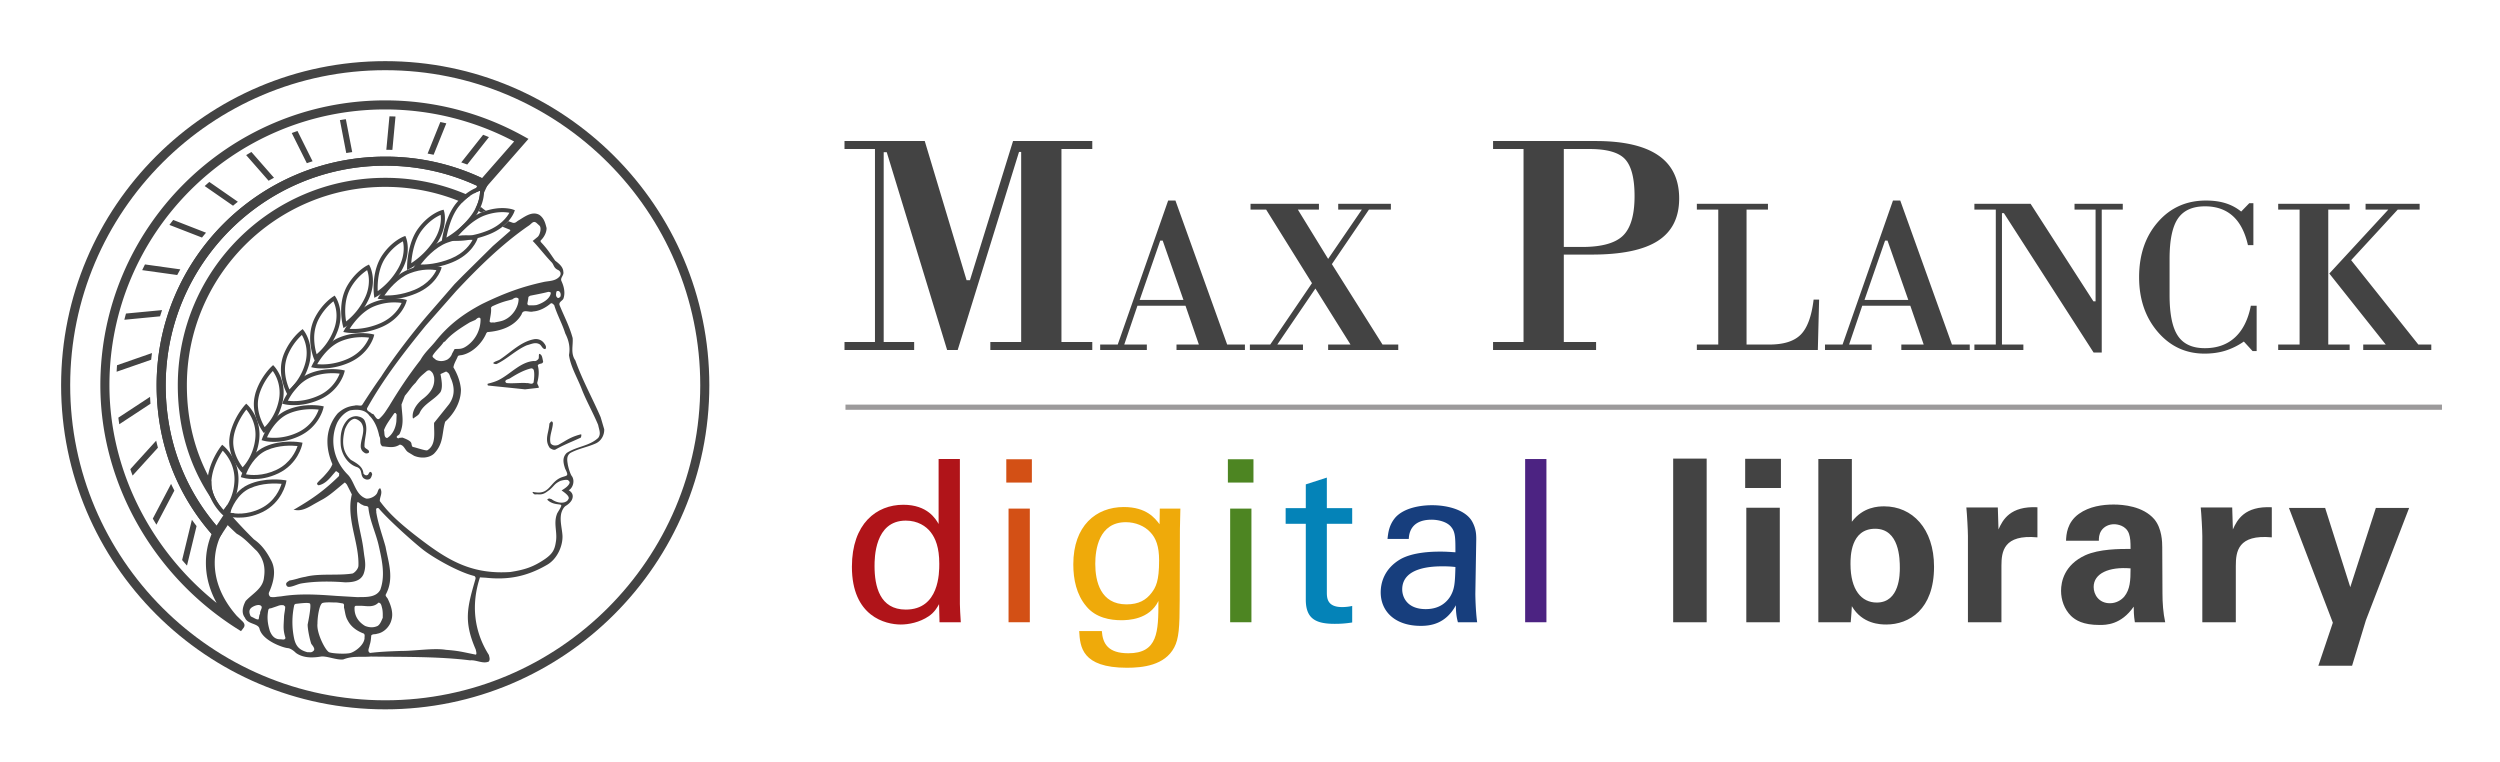 <?xml version="1.0" encoding="UTF-8" standalone="no"?>
<svg
   xmlns:dc="http://purl.org/dc/elements/1.1/"
   xmlns:cc="http://creativecommons.org/ns#"
   xmlns:rdf="http://www.w3.org/1999/02/22-rdf-syntax-ns#"
   xmlns:svg="http://www.w3.org/2000/svg"
   xmlns="http://www.w3.org/2000/svg"
   height="121.905"
   viewBox="0 0 400.004 121.906"
   width="400"
   version="1.1"
   id="svg68">
  <defs
     id="defs72" />
  <g
     id="g109"
     transform="matrix(1.486,0,0,1.486,9.777,9.79)">
    <g
       fill="#434343"
       id="g46">
      <path
         d="M 0,34.89 C 0,54.134 15.656,69.788 34.9,69.788 54.143,69.788 69.796,54.134 69.796,34.89 69.796,15.65 54.143,-0.005 34.9,-0.005 15.656,-0.005 0,15.65 0,34.89 Z m 0.978,0 C 0.978,16.187 16.194,0.97 34.899,0.97 53.602,0.97 68.818,16.187 68.818,34.89 68.819,53.597 53.603,68.814 34.901,68.814 16.194,68.814 0.978,53.597 0.978,34.89"
         id="path2" />
      <path
         d="m 44.579,55.88 c -0.848,2.936 -1.253,4.452 0.071,7.48 0.013,0.114 0.141,0.488 0,0.54 -1.462,-0.294 -1.85,-0.418 -3.223,-0.52 -1.269,-0.22 -3.377,0.131 -4.787,0.119 -1.102,0.037 -2.22,0.076 -3.373,0.217 -0.346,-0.18 -0.077,-0.564 -0.052,-0.82 0.129,-0.4 0.14,-0.605 0.18,-1.064 0.18,-0.193 0.4,-0.09 0.615,-0.181 0.743,-0.115 1.373,-0.77 1.553,-1.464 0.231,-0.726 -0.025,-1.537 -0.359,-2.233 -0.066,-0.205 -0.347,-0.356 -0.23,-0.559 0.91,-1.708 0.268,-3.44 -0.038,-5.107 -0.322,-1.182 -0.81,-2.485 -1.003,-3.733 0.04,-0.127 -0.128,-0.422 0.154,-0.447 l 0.103,0.025 c 0.974,1.179 3.764,3.676 4.812,4.49 1.043,0.81 3.742,2.385 5.5,2.81 0.165,0.139 0.14,0.253 0.077,0.446 z m -12.985,3.027 c 0,-0.154 0.01,-0.215 0.127,-0.266 h 0.634 c 0.56,0.017 1.286,0.205 1.813,-0.342 0.304,0.012 0.33,0.37 0.41,0.65 0.073,0.39 0.055,0.636 0.055,0.983 -0.126,0.277 -0.267,0.7 -0.554,0.876 -0.456,0.213 -0.914,0.171 -1.35,0 -0.66,-0.393 -1.143,-1.018 -1.135,-1.901 z m 1.08,3.237 c -0.082,0.766 -1.042,1.44 -1.513,1.575 -0.47,0.136 -1.879,0.07 -2.282,-0.071 -0.403,-0.137 -1.39,-2.068 -1.277,-3.071 0,-0.826 0.223,-2.139 0.553,-2.243 0.333,-0.104 1.212,-0.05 1.212,-0.05 0.366,-0.024 0.645,0.061 0.967,0.1 0.23,0.088 0.068,0.376 0.149,0.54 0.103,0.427 0.128,0.888 0.393,1.316 0.37,0.715 1.047,1.14 1.717,1.391 0.15,0.138 0.066,0.325 0.08,0.513 z m -5.477,1.326 c -0.262,0.268 -0.408,0.141 -0.673,0.168 -0.755,-0.207 -1.2,-0.535 -1.414,-1.387 a 8.548,8.548 0 0 1 0,-3.72 l 0.121,-0.096 c 0.53,-0.058 1.334,-0.168 1.55,-0.048 0.22,0.122 -0.234,2.263 -0.234,2.263 -0.012,0.425 0.194,1.514 0.388,2.078 0.04,0.083 0.476,0.52 0.262,0.742 z m 8.93,-25.43 -0.027,0.732 c -0.065,0.665 -0.376,1.433 -1.002,1.807 -0.374,-0.088 -0.242,-0.54 -0.333,-0.848 0.24,-0.666 0.707,-1.216 1.095,-1.806 0.05,-0.04 0.106,-0.064 0.16,-0.04 z m 5.442,-5.904 c -0.388,0.18 -0.788,0.22 -1.22,0.02 -0.11,-0.147 -0.464,-0.269 -0.322,-0.488 0.312,-0.506 0.839,-0.923 1.164,-1.419 l 0.151,-0.078 c 0.655,-0.796 1.694,-1.462 2.676,-2.058 l 0.594,-0.259 c 0.127,-0.128 0.431,-0.398 0.55,-0.12 a 3.473,3.473 0 0 1 -1.403,2.872 c -0.598,0.444 -0.853,0.356 -1.39,0.388 l -0.273,0.497 c -0.066,0.248 -0.28,0.497 -0.527,0.645 z m -2.133,9.756 c -0.179,0.108 -1.73,-0.483 -1.548,-0.32 -0.37,-0.398 0.231,-0.532 -1.135,-1.045 l -0.333,0.032 c -0.041,0.042 -0.162,0.103 -0.285,-0.068 -0.013,-0.205 0.258,-0.175 0.344,-0.43 0.489,-1.101 0.22,-1.958 0.172,-3.098 l 0.362,-0.938 c 0.685,-0.827 0.685,-0.944 1.15,-1.394 0.465,-0.656 0.563,-0.703 1.187,-1.242 0.102,-0.088 0.289,-0.156 0.413,-0.054 0.293,0.23 0.308,0.38 0.395,0.674 0.147,1.091 -0.512,1.838 -1.308,2.427 -0.566,0.488 -1.104,1.245 -0.981,1.99 l 0.048,0.05 c 0.26,-0.218 0.583,-0.344 0.693,-0.615 0.428,-0.96 1.588,-1.397 2.237,-2.231 0.281,-0.5 0.107,-1.367 0,-1.943 -0.003,0.014 0.849,-0.403 0.618,-0.254 0.404,0.166 0.356,0.459 0.55,0.827 0.382,0.965 0.349,1.831 -0.238,2.666 l -1.619,2.017 c -0.024,1.028 0.257,2.349 -0.722,2.95 z m 6.846,-15.344 0.112,-0.14 c 0.502,-0.24 0.969,-0.424 1.528,-0.585 l 0.667,-0.175 c 0.176,-0.16 0.49,-0.291 0.67,-0.061 0.01,0.864 -0.637,1.904 -1.594,2.302 -0.302,0.132 -0.703,0.173 -1.06,0.262 -0.089,-0.077 -0.38,0.087 -0.467,-0.13 0.055,-0.435 0.221,-1.084 0.144,-1.473 z m 6.445,-1.618 c -0.032,0.622 -0.861,1.135 -1.556,1.33 -0.297,0.044 -0.568,0.027 -0.831,0.027 -0.066,-0.049 -0.147,-0.105 -0.136,-0.172 0.044,-0.294 0.092,-0.468 0.114,-0.734 l 0.172,-0.124 c 0.611,-0.125 1.362,-0.259 1.978,-0.422 0.09,0.019 0.203,0.012 0.26,0.095 z M 32.944,37.366 c 1.796,-3.218 3.976,-6.016 6.312,-8.89 l 3.272,-3.715 c 2.332,-2.49 4.91,-5.041 7.77,-7.017 0.36,-0.207 0.517,-0.625 0.887,-0.33 l 0.337,0.309 c 0.227,0.256 0.029,0.983 -0.202,1.188 -0.183,0.152 -0.362,0.298 -0.542,0.445 0.557,0.554 1.362,1.604 2.025,2.284 0.29,0.299 0.202,0.609 0.72,0.85 0.26,0.123 0.334,0.406 0.18,0.65 -0.462,0.588 -1.23,0.5 -1.834,0.653 -2.244,0.5 -4.058,1.141 -6.54,2.347 -1.989,1.053 -3.578,2.217 -5.017,4.026 -0.55,0.682 -1.166,1.194 -1.626,2.015 -1.309,1.682 -2.347,3.259 -3.387,4.987 -0.372,0.547 -0.495,0.818 -1.015,1.311 -0.253,0.24 -0.477,-0.261 -0.635,-0.434 -0.018,-0.02 -0.03,-0.043 -0.042,-0.064 a 0.228,0.228 0 0 1 -0.162,-0.038 c -0.14,-0.179 -0.578,-0.257 -0.501,-0.577 z M 53.756,25.354 c -0.07,0.074 -0.161,0.169 -0.282,0.137 -0.271,-0.19 -0.169,-0.432 -0.15,-0.662 0.055,-0.054 0.064,-0.085 0.15,-0.085 0.13,-0.022 0.201,0.073 0.251,0.14 0.078,0.148 0.09,0.317 0.031,0.47 z m -30.14,36.893 c -0.524,0.012 -0.894,-0.274 -1.14,-0.896 -0.245,-0.789 -0.327,-1.485 -0.157,-2.298 0.055,-0.1 0.17,-0.168 0.245,-0.134 l 0.732,-0.249 c 0.25,-0.1 0.45,-0.132 0.685,-0.078 l 0.148,0.146 c -0.011,0.43 -0.118,0.745 -0.129,1.14 -0.041,0.992 -0.125,1.29 0.161,2.234 -0.106,0.252 -0.318,0.132 -0.545,0.135 z m -2.187,-2.771 c -0.117,0.207 -0.1,0.344 -0.153,0.593 -0.062,0.112 -0.382,-0.042 -0.484,-0.105 -0.399,-0.215 -0.37,-0.106 -0.487,-0.474 -0.063,-0.249 -0.056,-0.537 0.354,-0.754 0.257,-0.144 0.77,-0.32 0.936,0 0.05,0.217 -0.207,0.493 -0.167,0.74 z M 58.094,38.33 c -0.924,-2.132 -1.963,-3.965 -2.721,-6.106 -0.539,-0.77 -0.228,-1.592 -0.293,-2.412 -0.348,-1.282 -0.886,-2.27 -1.399,-3.516 -0.14,-0.356 0.257,-0.461 0.398,-0.715 0.232,-0.63 0.066,-1.336 -0.219,-1.936 -0.113,-0.35 0.297,-0.593 0.219,-0.95 -0.014,-0.552 -0.5,-0.925 -0.885,-1.218 -0.579,-0.835 -0.846,-1.272 -1.564,-2.03 v -0.138 c 0.358,-0.321 0.655,-0.872 0.641,-1.348 -0.14,-0.54 -0.256,-1.037 -0.77,-1.411 -0.82,-0.461 -1.654,0.256 -2.307,0.629 -0.182,0.125 -0.271,0.257 -0.527,0.23 -0.168,-0.056 -0.337,-0.12 -0.513,-0.18 -0.168,0.19 -0.376,0.39 -0.63,0.593 l 0.796,0.322 c 0.03,0.022 0.04,0.04 0.04,0.066 0,0.015 -0.005,0.04 -0.008,0.061 l -1.845,1.616 c -0.005,0.003 -3.226,3.186 -3.226,3.186 l -0.923,0.938 -2.864,3.298 c -1.498,1.739 -3.707,4.585 -5.039,6.67 -0.69,0.955 -1.38,2.014 -2.025,3.013 -0.07,0.112 -0.201,0.102 -0.407,0.078 -0.143,-0.015 -0.29,-0.03 -0.418,0.015 h 0.004 l -0.029,0.007 c 0.007,0 0.017,0 0.025,-0.007 -0.728,0.082 -1.256,0.324 -1.823,0.835 a 4.62,4.62 0 0 0 -1.106,3.047 c 0,0.776 0.179,1.596 0.535,2.419 -0.151,0.437 -0.496,0.829 -0.806,1.175 l -0.173,0.191 -0.22,0.214 c -0.142,0.14 -0.307,0.294 -0.425,0.445 l -0.011,0.012 -0.007,0.02 c -0.014,0.049 -0.021,0.139 0.122,0.207 l 0.033,0.017 0.037,-0.007 c 0.677,-0.161 1.104,-0.671 1.518,-1.165 0,0 0.261,-0.297 0.298,-0.342 0.06,-0.014 0.112,0.023 0.201,0.098 a 0.74,0.74 0 0 0 0.161,0.105 v 0.034 l -0.01,0.269 c -1.605,1.582 -2.912,2.48 -4.619,3.484 l -0.285,0.163 0.33,0.037 c 0.666,0.066 1.298,-0.31 1.91,-0.669 l 0.733,-0.408 c 0.681,-0.346 1.311,-0.879 1.922,-1.391 0,0 0.55,-0.457 0.612,-0.507 0.056,0.009 0.12,0.082 0.169,0.143 l 0.06,0.064 c 0.012,0.019 0.514,1.01 0.544,1.074 -0.117,0.47 -0.165,0.94 -0.165,1.413 0,1.026 0.22,2.046 0.44,3.047 0.216,0.989 0.438,2.005 0.438,3.006 0,0.063 -0.002,0.13 -0.004,0.197 0,0.308 -0.339,0.718 -0.62,0.847 -0.642,0.11 -1.416,0.118 -2.236,0.125 -1.006,0.007 -2.047,0.016 -2.845,0.232 a 6.052,6.052 0 0 0 -0.846,0.198 c -0.285,0.078 -0.575,0.158 -0.849,0.197 l -0.025,0.005 -0.03,0.022 -0.1,0.066 c -0.091,0.061 -0.203,0.13 -0.233,0.264 l -0.001,0.036 a 0.32,0.32 0 0 0 0.093,0.22 0.242,0.242 0 0 0 0.197,0.078 c 0.242,0 0.513,-0.1 0.776,-0.195 0.183,-0.066 0.374,-0.134 0.55,-0.169 1.67,-0.283 3.503,-0.224 4.743,-0.124 0.61,-0.01 1.618,-0.03 1.98,-0.9 0.131,-0.353 0.176,-0.68 0.176,-0.997 0,-0.347 -0.054,-0.682 -0.11,-1.025 l -0.11,-0.845 c -0.073,-0.518 -0.183,-1.033 -0.289,-1.53 -0.186,-0.887 -0.38,-1.795 -0.38,-2.718 0,-0.188 0.01,-0.374 0.027,-0.564 0.017,-0.022 0.037,-0.051 0.06,-0.056 0.055,-0.008 0.15,0.07 0.224,0.13 0.088,0.065 0.175,0.131 0.27,0.155 a 0.685,0.685 0 0 0 0.352,0.123 c 0.16,0.021 0.246,0.043 0.297,0.163 0.072,0.812 0.352,1.65 0.623,2.459 0.185,0.557 0.38,1.135 0.501,1.699 0.222,0.984 0.444,1.985 0.444,2.969 0,0.588 -0.079,1.171 -0.286,1.74 -0.429,0.784 -1.364,0.785 -2.27,0.786 h -0.272 l -2.219,-0.131 c -1.902,-0.139 -3.871,-0.278 -5.889,0.047 a 82.71,82.71 0 0 0 -0.452,0.046 c -0.249,0.04 -0.483,0.071 -0.734,0.01 a 0.448,0.448 0 0 1 -0.17,-0.34 0.37,0.37 0 0 1 0.024,-0.131 c 0.362,-0.796 0.542,-1.516 0.542,-2.152 0,-0.514 -0.12,-0.976 -0.356,-1.383 -0.52,-0.999 -1.095,-1.692 -1.802,-2.176 a 53.286,53.286 0 0 1 -2.266,-2.382 c -0.385,-0.052 -0.623,-0.13 -0.646,-0.137 l -0.088,-0.03 -0.385,0.476 c 0.5,0.475 0.962,0.95 1.528,1.463 0.857,0.463 1.552,1.296 2.166,1.86 0.745,0.872 0.923,1.794 0.77,2.822 -0.103,1.216 -1.218,1.743 -1.976,2.554 -0.305,0.576 -0.5,1.267 -0.077,1.807 0.27,0.715 1.425,0.588 1.566,1.179 0.316,1.301 2.576,2.055 3.017,2.087 0.44,0.03 0.895,0.515 0.895,0.515 0.897,0.654 2.077,0.498 2.698,0.4 0.616,-0.092 1.726,0.408 2.418,0.306 1.04,-0.41 1.886,-0.22 2.963,-0.308 3.387,0.052 7.235,-0.024 10.695,0.41 0.642,-0.075 1.411,0.424 2.016,0.118 0.154,-0.258 0.037,-0.476 0,-0.694 -1.653,-2.602 -1.904,-5.525 -0.964,-8.36 l 0.626,0.037 c 2.245,0.242 4.288,-0.05 6.567,-1.37 1.143,-0.629 1.743,-2.096 1.692,-3.163 -0.038,-0.691 -0.278,-1.509 -0.162,-2.241 0.041,-0.325 0.256,-0.82 0.538,-0.977 0.119,-0.066 0.54,-0.352 0.671,-0.718 0.219,-0.593 -0.249,-0.871 -0.38,-0.954 0.362,-0.15 0.712,-0.889 0.377,-1.468 -0.213,-0.227 -0.462,-1.128 -0.489,-1.423 -0.075,-0.422 -0.09,-0.857 0.31,-1.128 0.896,-0.474 1.742,-0.59 2.679,-1 0.642,-0.27 0.974,-0.938 0.95,-1.539 l -0.385,-1.306 z m -0.269,2.236 c -0.95,0.885 -2.295,0.899 -3.386,1.616 -0.501,0.5 -0.374,1.067 -0.168,1.697 0.402,0.798 0.25,0.715 -0.313,0.903 -1.317,0.44 -1.302,1.877 -2.884,1.636 -0.09,0.027 -0.46,-0.156 -0.242,0.108 0.172,0.202 0.242,0.08 0.579,0.12 0.564,0.026 0.772,-0.206 1.168,-0.477 0.564,-0.471 0.498,-0.652 1.193,-0.984 0.164,-0.041 0.574,-0.16 0.803,-0.08 0.154,0.14 0.157,0.141 0.183,0.27 -0.09,0.389 -0.652,0.706 -0.868,0.843 0.297,0.215 0.85,0.581 0.761,0.889 -0.128,0.202 -0.12,0.234 -0.344,0.343 -0.315,0.152 -0.94,0.13 -1.53,-0.31 -0.089,0.03 -0.187,-0.173 -0.44,0.067 0.575,0.593 1.38,0.456 1.5,0.578 0.121,0.12 -0.428,0.835 -0.454,0.99 -0.387,1.025 0.088,1.97 -0.12,3.034 -0.128,0.832 -0.377,1.228 -1.105,1.755 -1.337,0.925 -2.276,1.194 -3.78,1.436 -3.937,0.266 -6.42,-1.082 -9.257,-3.201 -2.835,-2.117 -3.919,-3.245 -4.805,-4.436 -0.012,-0.486 0.347,-0.857 0.04,-1.385 -0.256,0.089 -0.232,0.423 -0.386,0.616 -0.218,0.308 -0.743,0.54 -1.116,0.503 -1.167,-0.4 -1.231,-1.773 -1.962,-2.555 -1.564,-1.54 -2,-3.759 -1.166,-5.617 0.294,-0.578 0.82,-1.13 1.411,-1.333 0.729,-0.117 1.59,-0.117 2.066,0.589 0.562,0.537 0.908,1.41 1.05,2.18 0.23,0.374 -0.05,0.796 0.332,1.104 0.667,0.06 1.243,0.229 1.884,-0.181 0.476,0.063 0.542,0.59 0.901,0.82 l 0.64,0.386 c 0.678,0.28 1.553,0.28 2.131,-0.22 1.078,-1.103 0.842,-2.236 1.214,-3.454 1.025,-0.909 1.71,-2.212 1.695,-3.482 -0.064,-0.784 -0.344,-1.59 -0.81,-2.373 0.077,-0.461 0.336,-0.81 0.491,-1.22 0.128,-0.076 0.293,-0.076 0.435,-0.1 1.143,-0.245 2.18,-1.285 2.63,-2.376 l 0.102,-0.098 c 1.309,-0.093 2.937,-0.554 3.692,-1.926 0.157,-0.591 0.82,-0.154 1.233,-0.293 0.69,-0.042 1.385,-0.425 1.912,-0.877 0.151,-0.05 0.268,0.118 0.359,0.193 0.305,1.028 0.871,2.017 1.191,3.055 0.4,0.78 0.541,1.525 0.4,2.321 0.164,1.219 0.857,2.361 1.343,3.592 0.491,1.296 1.245,2.602 1.797,3.935 0.104,0.54 0.335,0.965 0,1.399"
         id="path4" />
      <path
         d="m 51.991,30.347 c 0.18,0.23 0.297,0.434 0.154,0.651 -0.333,0.025 -0.386,-0.395 -0.666,-0.539 -0.462,-0.23 -0.872,0.015 -1.333,0.13 -1.169,0.5 -2.143,1.5 -3.271,2.023 -0.14,0 -0.271,-0.01 -0.359,-0.112 0.193,-0.193 0.5,-0.232 0.744,-0.386 1.164,-0.769 2.296,-1.972 3.757,-2.192 0.384,-0.027 0.731,0.112 0.974,0.425 m -1.121,4.251 c -0.18,0.268 -0.469,0.034 -0.722,0.066 -0.574,-0.066 -1.55,0.068 -2.187,-0.01 -0.095,-0.056 -0.167,-0.154 -0.109,-0.247 0.098,-0.156 0.363,-0.168 0.531,-0.29 0.696,-0.435 1.428,-0.852 2.223,-1.04 0.145,-0.02 0.264,0.1 0.29,0.2 0.095,0.369 0.035,0.962 -0.026,1.321 z m 1.031,-2.278 c -0.09,-0.283 -0.076,-0.742 -0.423,-0.808 -0.077,0.178 0,0.373 -0.077,0.54 -0.103,0.126 -0.282,0.28 -0.487,0.229 -1.414,0.09 -2.465,1.336 -3.667,1.978 -0.41,0.23 -0.874,0.359 -1.31,0.47 -0.038,0.067 -0.023,0.155 0.036,0.194 1.337,0.141 2.656,0.27 3.977,0.412 l 1.477,-0.168 c 0.04,-0.19 -0.192,-0.36 -0.154,-0.577 0.167,-0.601 0.218,-1.257 0.051,-1.82 0.116,-0.306 0.552,-0.079 0.577,-0.45 m 0.745,6.613 c 0.048,-0.067 0.102,-0.143 0.165,-0.15 0.084,0.031 0.128,0.07 0.14,0.224 -0.012,0.248 -0.074,0.51 -0.14,0.784 -0.077,0.315 -0.155,0.635 -0.155,0.95 0,0.139 0.015,0.278 0.053,0.412 0.186,0.232 0.472,0.283 0.816,0.166 0.006,-0.005 0.583,-0.334 0.583,-0.334 0.501,-0.3 0.977,-0.586 1.856,-0.808 0.022,-0.005 0.028,10e-4 0.032,0.002 0.012,0.02 0.02,0.051 0.02,0.093 a 0.71,0.71 0 0 1 -0.06,0.261 c -0.033,0.017 -0.845,0.378 -0.845,0.378 -0.641,0.279 -1.304,0.57 -1.924,0.928 -0.182,0.037 -0.354,-0.063 -0.516,-0.16 l -0.04,-0.023 a 1.528,1.528 0 0 1 -0.312,-0.95 c 0,-0.28 0.06,-0.559 0.125,-0.85 0.058,-0.265 0.114,-0.544 0.131,-0.837 l 0.071,-0.086 M 32.665,38.67 c 0.461,0.95 -0.028,1.845 0,2.834 0.077,0.28 0.627,0.32 0.461,0.653 -0.128,0.088 -0.31,0.114 -0.449,0.013 -0.256,-0.167 -0.348,-0.294 -0.411,-0.587 -0.065,-0.876 0.63,-1.889 0.012,-2.708 -0.18,-0.18 -0.436,-0.36 -0.692,-0.373 -0.55,0.102 -0.833,0.693 -1.025,1.128 -0.295,1.155 -0.371,2.373 0.64,3.296 0.59,0.344 1.308,0.718 1.348,1.464 0.088,0.13 0.267,0.255 0.41,0.176 0.18,-0.01 0.205,-0.522 0.461,-0.279 l 0.077,0.18 c -0.063,0.202 -0.128,0.566 -0.46,0.576 -0.166,0.036 -0.349,-0.052 -0.488,-0.154 -0.36,-0.369 -0.077,-0.933 -0.681,-1.18 -1,-0.308 -1.656,-1.36 -1.758,-2.346 -0.062,-0.95 -0.023,-1.99 0.798,-2.82 0.319,-0.246 0.744,-0.401 1.154,-0.27 0.23,0.036 0.5,0.205 0.603,0.397"
         id="path6" />
      <g
         fill-rule="evenodd"
         id="g40">
        <path
           d="m 20.306,46 c 1.333,-0.62 2.857,-0.549 3.431,-0.494 -0.164,0.53 -0.717,1.902 -2.233,2.647 -1.524,0.747 -2.825,0.566 -3.304,0.464 0.176,-0.528 0.766,-1.995 2.106,-2.618 z m -0.18,-0.394 c -1.827,0.847 -2.383,3.023 -2.41,3.113 l -0.046,0.193 0.189,0.063 c 0.07,0.025 1.766,0.579 3.835,-0.434 2.086,-1.025 2.515,-3.09 2.53,-3.177 l 0.045,-0.22 -0.22,-0.036 c -0.088,-0.015 -2.131,-0.337 -3.923,0.498 M 22.123,41.9 c 1.329,-0.6 2.778,-0.522 3.335,-0.463 -0.171,0.515 -0.74,1.83 -2.253,2.556 -1.507,0.72 -2.804,0.58 -3.298,0.49 0.211,-0.54 0.879,-1.98 2.216,-2.583 z m -0.177,-0.396 c -1.83,0.828 -2.505,2.981 -2.533,3.074 l -0.063,0.207 0.205,0.06 c 0.072,0.026 1.762,0.529 3.837,-0.465 2.096,-1.003 2.539,-2.995 2.557,-3.08 l 0.044,-0.22 -0.217,-0.04 c -0.083,-0.014 -2.032,-0.349 -3.83,0.464"
           id="path8" />
        <path
           d="m 24.496,37.952 c 1.322,-0.581 2.699,-0.498 3.24,-0.435 a 4.364,4.364 0 0 1 -2.273,2.464 c -1.49,0.693 -2.776,0.598 -3.292,0.519 0.249,-0.549 0.988,-1.962 2.325,-2.548 z m -0.173,-0.396 c -1.834,0.805 -2.626,2.937 -2.658,3.03 l -0.081,0.22 0.225,0.061 c 0.071,0.021 1.757,0.474 3.837,-0.498 2.102,-0.977 2.564,-2.902 2.584,-2.984 l 0.05,-0.217 -0.22,-0.044 c -0.077,-0.014 -1.928,-0.361 -3.737,0.432 m 2.529,-3.501 c 1.319,-0.564 2.623,-0.477 3.143,-0.412 a 4.344,4.344 0 0 1 -2.289,2.375 c -1.479,0.67 -2.753,0.613 -3.287,0.542 0.285,-0.554 1.104,-1.936 2.434,-2.505 z m -0.17,-0.398 c -1.835,0.786 -2.743,2.898 -2.784,2.984 l -0.096,0.234 0.245,0.061 c 0.07,0.019 1.75,0.423 3.838,-0.524 2.111,-0.958 2.587,-2.813 2.608,-2.891 l 0.055,-0.215 -0.22,-0.049 c -0.072,-0.016 -1.826,-0.376 -3.646,0.4 m 3.432,-3.5 c 1.313,-0.547 2.545,-0.457 3.047,-0.388 -0.195,0.478 -0.799,1.62 -2.305,2.286 -1.471,0.65 -2.732,0.621 -3.28,0.568 0.33,-0.567 1.215,-1.917 2.538,-2.466 z m -0.163,-0.402 c -1.841,0.763 -2.866,2.858 -2.907,2.944 l -0.121,0.248 0.267,0.059 c 0.07,0.014 1.748,0.366 3.84,-0.554 2.12,-0.938 2.613,-2.72 2.632,-2.798 l 0.058,-0.215 -0.216,-0.051 c -0.069,-0.015 -1.727,-0.391 -3.553,0.367"
           id="path10" />
        <path
           d="m 33.712,26.392 a 5.77,5.77 0 0 1 2.95,-0.364 c -0.203,0.466 -0.82,1.558 -2.326,2.2 -1.458,0.626 -2.704,0.632 -3.267,0.59 0.37,-0.573 1.325,-1.897 2.643,-2.426 z m -0.16,-0.4 c -1.841,0.74 -2.985,2.817 -3.033,2.902 l -0.139,0.261 0.29,0.057 c 0.07,0.01 1.742,0.314 3.837,-0.586 2.129,-0.914 2.64,-2.63 2.66,-2.7 l 0.061,-0.215 -0.215,-0.056 c -0.066,-0.015 -1.626,-0.404 -3.462,0.336"
           id="path12" />
        <path
           d="m 37.554,22.835 c 1.293,-0.506 2.389,-0.412 2.854,-0.336 -0.214,0.451 -0.844,1.485 -2.345,2.114 -1.436,0.595 -2.673,0.635 -3.254,0.61 0.413,-0.586 1.435,-1.875 2.745,-2.388 z m -0.158,-0.402 c -1.844,0.722 -3.104,2.775 -3.155,2.863 l -0.166,0.276 0.316,0.05 c 0.07,0.009 1.738,0.265 3.838,-0.614 2.139,-0.89 2.662,-2.534 2.684,-2.605 l 0.066,-0.212 -0.212,-0.059 c -0.06,-0.017 -1.524,-0.424 -3.37,0.3"
           id="path14" />
        <path
           d="m 41.55,19.55 c 1.28,-0.485 2.311,-0.388 2.754,-0.312 -0.22,0.437 -0.864,1.419 -2.359,2.026 -1.424,0.573 -2.647,0.643 -3.24,0.632 0.457,-0.59 1.541,-1.852 2.845,-2.346 z m -0.154,-0.402 c -1.849,0.703 -3.222,2.734 -3.281,2.822 l -0.194,0.29 0.348,0.044 c 0.07,0.01 1.732,0.213 3.838,-0.642 2.146,-0.871 2.688,-2.441 2.71,-2.512 l 0.068,-0.205 -0.208,-0.066 c -0.058,-0.017 -1.428,-0.434 -3.28,0.269"
           id="path16" />
        <path
           d="m 45.607,16.61 c 1.268,-0.465 2.237,-0.37 2.662,-0.289 -0.235,0.42 -0.889,1.35 -2.38,1.936 a 9.182,9.182 0 0 1 -3.219,0.654 c 0.499,-0.595 1.641,-1.823 2.937,-2.302 z m -0.15,-0.406 c -1.85,0.684 -3.34,2.7 -3.402,2.785 l -0.22,0.305 0.374,0.038 c 0.068,0.006 1.727,0.16 3.838,-0.673 2.156,-0.844 2.712,-2.346 2.736,-2.412 l 0.073,-0.205 -0.205,-0.07 c -0.053,-0.023 -1.326,-0.455 -3.194,0.231 M 16.179,45.4 c 0,-0.065 0,-0.131 0.005,-0.197 0.095,-1.482 0.897,-2.79 1.221,-3.264 0.375,0.385 1.265,1.47 1.265,3.064 0,0.06 0,0.124 -0.004,0.185 -0.074,1.704 -0.86,2.769 -1.183,3.14 C 17.12,47.935 16.179,46.792 16.179,45.4 Z m 1.026,-3.925 c -0.055,0.07 -1.323,1.718 -1.453,3.698 -0.132,2.02 1.519,3.56 1.591,3.626 l 0.144,0.137 0.147,-0.137 c 0.057,-0.051 1.364,-1.275 1.463,-3.591 0.104,-2.334 -1.515,-3.706 -1.584,-3.765 l -0.172,-0.144 -0.136,0.176"
           id="path18" />
        <path
           d="m 18.534,41.004 a 4.194,4.194 0 0 1 0.146,-1.033 c 0.318,-1.171 0.97,-2.087 1.266,-2.46 0.309,0.37 0.985,1.328 0.985,2.695 a 4.8,4.8 0 0 1 -0.031,0.5 c -0.198,1.638 -1.013,2.657 -1.355,3.018 -0.305,-0.403 -1.011,-1.465 -1.011,-2.72 z m 1.245,-3.968 a 7.482,7.482 0 0 0 -1.516,2.82 4.927,4.927 0 0 0 -0.133,0.709 c -0.238,1.955 1.175,3.56 1.235,3.628 l 0.142,0.158 0.158,-0.139 c 0.058,-0.049 1.392,-1.206 1.663,-3.454 0.273,-2.272 -1.18,-3.677 -1.239,-3.733 l -0.16,-0.152 -0.15,0.163"
           id="path20" />
        <path
           d="m 21.185,36.927 c 0,-0.2 0.018,-0.413 0.057,-0.623 a 4.22,4.22 0 0 1 0.156,-0.618 6.667,6.667 0 0 1 1.397,-2.329 4.08,4.08 0 0 1 0.65,3.145 c -0.317,1.572 -1.161,2.539 -1.527,2.898 -0.24,-0.408 -0.733,-1.37 -0.733,-2.473 z m 1.483,-4.058 c -0.046,0.043 -1.127,1.053 -1.68,2.678 -0.07,0.206 -0.125,0.432 -0.172,0.68 -0.344,1.893 0.835,3.56 0.883,3.635 l 0.132,0.18 0.178,-0.139 c 0.057,-0.046 1.421,-1.135 1.86,-3.315 0.445,-2.21 -0.84,-3.645 -0.895,-3.705 l -0.147,-0.161 -0.157,0.147"
           id="path22" />
        <path
           d="m 24.104,33.182 c 0,-0.298 0.032,-0.607 0.106,-0.914 a 4.11,4.11 0 0 1 0.187,-0.6 6.335,6.335 0 0 1 1.527,-2.192 3.86,3.86 0 0 1 0.516,1.94 c 0,0.352 -0.045,0.74 -0.164,1.15 a 6.063,6.063 0 0 1 -1.692,2.776 c -0.173,-0.39 -0.48,-1.214 -0.48,-2.16 z m 1.738,-4.204 c -0.05,0.036 -1.182,0.916 -1.845,2.528 a 4.42,4.42 0 0 0 -0.209,0.66 c -0.444,1.829 0.49,3.552 0.53,3.626 l 0.117,0.214 0.198,-0.144 c 0.06,-0.041 1.452,-1.062 2.058,-3.176 0.617,-2.146 -0.5,-3.61 -0.55,-3.67 l -0.13,-0.169 -0.17,0.13"
           id="path24" />
        <path
           d="m 27.25,29.813 a 4.472,4.472 0 0 1 0.406,-1.89 6.115,6.115 0 0 1 1.663,-2.07 c 0.132,0.276 0.336,0.813 0.336,1.543 0,0.442 -0.074,0.95 -0.286,1.503 a 6.47,6.47 0 0 1 -1.855,2.654 6.142,6.142 0 0 1 -0.264,-1.74 z m 2.029,-4.46 c -0.049,0.029 -1.227,0.78 -2.009,2.381 a 4.435,4.435 0 0 0 -0.244,0.631 c -0.549,1.77 0.147,3.551 0.176,3.626 l 0.1,0.246 0.221,-0.146 c 0.059,-0.042 1.477,-0.994 2.252,-3.038 0.789,-2.08 -0.16,-3.574 -0.2,-3.635 l -0.117,-0.18 -0.18,0.115"
           id="path26" />
        <path
           d="m 30.59,26.868 c 0,-0.571 0.073,-1.245 0.318,-1.882 0.085,-0.22 0.165,-0.394 0.252,-0.547 a 5.66,5.66 0 0 1 1.79,-1.941 c 0.082,0.224 0.192,0.617 0.192,1.155 a 4.25,4.25 0 0 1 -0.435,1.84 7.052,7.052 0 0 1 -2.02,2.532 6.851,6.851 0 0 1 -0.097,-1.157 z m 2.37,-4.877 c -0.052,0.023 -1.272,0.645 -2.176,2.235 a 4.367,4.367 0 0 0 -0.279,0.605 c -0.655,1.702 -0.193,3.54 -0.175,3.62 l 0.073,0.28 0.25,-0.151 c 0.06,-0.035 1.505,-0.926 2.445,-2.898 0.957,-2.015 0.183,-3.536 0.15,-3.597 l -0.099,-0.189 -0.19,0.096"
           id="path28" />
        <path
           d="m 34.082,24.422 c 0,-0.677 0.083,-1.742 0.518,-2.686 0.095,-0.207 0.19,-0.378 0.286,-0.522 0.705,-1.08 1.534,-1.612 1.919,-1.817 0.04,0.171 0.084,0.428 0.084,0.767 0,0.569 -0.128,1.338 -0.62,2.187 a 7.658,7.658 0 0 1 -2.18,2.408 c -0.002,-0.1 -0.006,-0.21 -0.006,-0.337 z m 2.784,-5.533 c -0.054,0.022 -1.314,0.516 -2.343,2.085 -0.107,0.166 -0.21,0.357 -0.316,0.58 -0.753,1.64 -0.533,3.53 -0.522,3.61 l 0.039,0.315 0.28,-0.149 c 0.062,-0.037 1.533,-0.855 2.639,-2.761 1.129,-1.947 0.527,-3.492 0.501,-3.557 l -0.08,-0.198 -0.198,0.075"
           id="path30" />
        <path
           d="m 38.5,18.74 c 0.103,-0.19 0.209,-0.354 0.317,-0.5 0.789,-1.055 1.653,-1.521 2.051,-1.692 0.012,0.1 0.023,0.222 0.023,0.379 0,0.58 -0.142,1.506 -0.85,2.534 a 8.45,8.45 0 0 1 -2.34,2.287 c 0.048,-0.635 0.21,-1.932 0.799,-3.008 z m 2.479,-2.695 c -0.055,0.015 -1.349,0.386 -2.508,1.939 a 4.8,4.8 0 0 0 -0.352,0.549 c -0.858,1.575 -0.868,3.523 -0.868,3.605 v 0.345 l 0.311,-0.154 c 0.066,-0.031 1.56,-0.783 2.834,-2.622 1.296,-1.875 0.869,-3.447 0.85,-3.51 l -0.062,-0.208 -0.205,0.056"
           id="path32" />
        <path
           d="m 42.92,15.517 c 0.876,-1.034 1.772,-1.43 2.183,-1.569 0.004,0.01 0.004,0.017 0.004,0.03 0,0.498 -0.132,1.62 -1.125,2.846 a 9.131,9.131 0 0 1 -2.491,2.166 c 0.139,-0.77 0.53,-2.415 1.429,-3.473 z m 2.344,-2.064 c -0.055,0.012 -1.385,0.259 -2.674,1.784 -1.282,1.517 -1.583,4.019 -1.597,4.124 l -0.043,0.376 0.344,-0.154 c 0.066,-0.03 1.59,-0.715 3.027,-2.485 1.462,-1.81 1.207,-3.399 1.194,-3.465 l -0.036,-0.217 -0.215,0.037"
           id="path34" />
        <path
           d="M 5.203,34.89 C 5.203,18.518 18.523,5.195 34.9,5.195 a 29.76,29.76 0 0 1 13.879,3.45 c -0.623,0.71 -3.083,3.516 -3.46,3.948 A 24.356,24.356 0 0 0 34.9,10.278 c -13.572,0 -24.616,11.04 -24.616,24.612 0,6.057 2.055,11.58 5.925,16.011 a 8.067,8.067 0 0 0 -0.618,3.137 c 0,1.236 0.285,2.718 1.155,4.295 C 9.561,52.606 5.203,43.903 5.203,34.89 Z m -0.977,0 c 0,10.452 5.658,20.507 14.766,26.245 l 0.378,0.237 0.27,-0.351 a 0.47,0.47 0 0 0 0.107,-0.286 c 0,-0.224 -0.192,-0.4 -0.3,-0.498 l -0.528,-0.51 c -1.875,-2.13 -2.378,-4.15 -2.378,-5.706 0,-1.716 0.613,-2.866 0.664,-2.953 l 0.169,-0.301 -0.23,-0.261 c -3.85,-4.293 -5.882,-9.693 -5.882,-15.615 0,-13.035 10.604,-23.638 23.639,-23.638 3.622,0 7.1,0.798 10.333,2.37 l 0.335,0.164 4.753,-5.42 -0.527,-0.293 A 30.66,30.66 0 0 0 34.9,4.22 C 17.985,4.22 4.226,17.98 4.226,34.892"
           id="path36" />
        <path
           d="m 45.659,12.747 a 24.376,24.376 0 0 0 -10.76,-2.469 c -13.572,0 -24.616,11.04 -24.616,24.612 0,6.167 2.12,11.792 6.133,16.265 l 0.421,0.471 1.871,-2.829 -0.1,-0.115 a 4.437,4.437 0 0 1 -0.407,-0.066 c 0.028,-0.076 0.065,-0.179 0.11,-0.29 a 24.301,24.301 0 0 1 -0.436,-0.53 4.37,4.37 0 0 1 -0.392,0.532 C 17.119,47.935 16.178,46.792 16.178,45.4 l 10e-4,-0.134 c -1.748,-3.08 -2.637,-6.555 -2.637,-10.376 0,-11.775 9.58,-21.357 21.358,-21.357 2.89,0 5.679,0.564 8.3,1.674 0.28,-0.29 0.559,-0.518 0.815,-0.698 A 22.127,22.127 0 0 0 34.9,12.559 c -12.315,0 -22.335,10.017 -22.335,22.33 0,5.34 1.668,10.035 4.932,13.973 l -0.761,1.145 c -3.574,-4.211 -5.475,-9.413 -5.475,-15.117 0,-13.035 10.604,-23.638 23.639,-23.638 3.461,0 6.786,0.735 9.897,2.175 -0.13,0.28 -0.258,0.557 -0.384,0.835 0.283,-0.163 0.527,-0.26 0.69,-0.315 0.004,0.01 0.004,0.018 0.004,0.03 0,0.361 -0.071,1.057 -0.495,1.885 l 0.112,0.056 1.366,-2.964 -0.43,-0.208"
           id="path38" />
      </g>
      <g
         id="g44">
        <path
           d="m 45.44,7.923 -2.355,2.976 c 0.218,0.076 0.432,0.15 0.647,0.23 L 46.066,8.175 C 45.859,8.089 45.651,8.004 45.44,7.923 M 40.832,6.55 39.462,9.949 c 0.217,0.039 0.432,0.083 0.648,0.127 L 41.476,6.692 A 21.49,21.49 0 0 0 40.832,6.55 M 35.354,5.938 35.017,9.54 c 0.219,0.002 0.436,0.006 0.652,0.009 L 36.005,5.958 C 35.788,5.948 35.573,5.943 35.354,5.938 M 30.019,6.346 30.702,9.89 C 30.916,9.854 31.128,9.82 31.344,9.789 L 30.658,6.244 c -0.214,0.03 -0.427,0.065 -0.64,0.102 m -5.182,1.391 1.622,3.247 c 0.206,-0.073 0.411,-0.141 0.62,-0.207 L 25.452,7.515 c -0.205,0.07 -0.41,0.144 -0.616,0.222 m -4.911,2.376 2.418,2.76 c 0.19,-0.109 0.385,-0.216 0.579,-0.321 l -2.43,-2.776 c -0.19,0.11 -0.38,0.225 -0.567,0.337 m -4.465,3.331 3.052,2.118 c 0.17,-0.144 0.344,-0.286 0.52,-0.427 l -3.073,-2.134 c -0.168,0.144 -0.334,0.293 -0.499,0.443 m -3.797,4.184 3.506,1.362 c 0.142,-0.176 0.289,-0.351 0.435,-0.522 L 12.07,17.092 a 40.63,40.63 0 0 0 -0.408,0.536 m -2.932,4.87 3.772,0.525 c 0.11,-0.204 0.22,-0.408 0.334,-0.608 L 9.03,21.883 c -0.102,0.205 -0.202,0.41 -0.3,0.615 m -1.922,5.344 3.848,-0.371 c 0.067,-0.223 0.14,-0.447 0.216,-0.67 l -3.888,0.37 c -0.06,0.224 -0.119,0.447 -0.176,0.67 m -0.832,5.597 3.721,-1.294 c 0.026,-0.24 0.055,-0.478 0.087,-0.718 l -3.764,1.31 c -0.017,0.233 -0.032,0.467 -0.043,0.702 m 0.285,5.654 3.362,-2.21 A 24.551,24.551 0 0 1 9.579,36.139 l -3.415,2.243 c 0.029,0.237 0.064,0.472 0.098,0.71 m 1.436,5.525 2.728,-3.003 c -0.07,-0.249 -0.13,-0.502 -0.19,-0.755 l -2.783,3.068 c 0.076,0.233 0.16,0.462 0.245,0.69 m 2.566,5.288 1.93,-3.67 c -0.12,-0.241 -0.24,-0.479 -0.354,-0.722 l -1.967,3.74 c 0.128,0.22 0.256,0.437 0.39,0.651 m 3.291,4.406 1.031,-4.254 a 22.05,22.05 0 0 1 -0.502,-0.68 l -1.053,4.337 c 0.172,0.203 0.347,0.4 0.524,0.596 m 31.402,-38.179 0.266,0.176 c 0.079,-0.035 0.158,-0.072 0.236,-0.102 l 0.282,-0.096 a 5.125,5.125 0 0 1 -0.564,-0.434 c -0.062,0.149 -0.135,0.3 -0.22,0.457 M 91.85,31.097 h -7.5 v -0.86 h 3.281 V 9.457 H 84.35 v -0.86 h 8.64 l 4.505,14.987 h 0.363 l 4.64,-14.987 h 8.532 v 0.86 h -3.32 v 20.78 h 3.32 v 0.86 h -10.977 v -0.86 h 3.32 V 9.77 h -0.232 L 96.537,31.097 H 95.4 L 88.9,9.802 h -0.33 v 20.435 h 3.281 v 0.86 m 24.282,-5.39 h 4.714 l -2.236,-6.388 h -0.265 z m 3.964,5.39 v -0.586 h 2.41 l -1.44,-4.18 h -5.176 l -1.419,4.18 h 2.432 v 0.586 h -5.025 v -0.586 h 1.89 l 5.43,-15.507 h 0.784 l 5.57,15.507 h 1.912 v 0.586 h -7.368 m 16.328,0 v -0.586 h 2.41 l -3.781,-6.033 -4.105,6.033 h 2.766 v 0.586 h -5.716 v -0.586 h 2.19 l 4.496,-6.61 -4.935,-7.921 h -1.681 v -0.625 h 7.365 v 0.625 h -2.27 l 3.261,5.308 3.63,-5.308 h -2.546 v -0.625 h 5.671 v 0.625 h -2.362 l -3.99,5.872 5.453,8.659 h 1.694 v 0.586 h -7.55 M 161.8,20.003 h 1.96 c 2.105,0 3.574,-0.404 4.408,-1.213 0.833,-0.809 1.25,-2.23 1.25,-4.267 0,-1.892 -0.335,-3.21 -1.003,-3.952 -0.669,-0.743 -1.951,-1.115 -3.847,-1.115 H 161.8 Z m 3.476,11.094 h -11.094 v -0.86 h 3.282 V 9.457 h -3.281 v -0.86 h 11.06 c 2.988,0 5.23,0.514 6.73,1.543 1.5,1.028 2.248,2.577 2.248,4.645 0,2.056 -0.766,3.577 -2.297,4.562 -1.533,0.985 -3.902,1.476 -7.109,1.476 H 161.8 v 9.414 h 3.476 v 0.86 m 23.874,0 h -13.025 v -0.586 h 2.305 V 15.98 h -2.305 v -0.625 h 7.656 v 0.625 h -2.305 v 14.53 h 2.444 c 1.554,0 2.685,-0.356 3.392,-1.071 0.707,-0.714 1.17,-1.971 1.385,-3.772 h 0.592 l -0.139,5.43 m 5.025,-5.39 h 4.716 l -2.237,-6.388 h -0.265 z m 3.966,5.39 v -0.586 h 2.409 l -1.441,-4.18 h -5.176 l -1.418,4.18 h 2.433 v 0.586 h -5.027 v -0.586 h 1.892 l 5.428,-15.507 h 0.784 l 5.568,15.507 h 1.915 v 0.586 h -7.367 m 20.684,-5.237 h 0.231 v -9.88 h -2.266 v -0.625 h 5.195 v 0.625 h -2.265 v 15.39 h -0.876 l -9.659,-15.01 h -0.208 v 14.15 h 2.305 v 0.586 h -5.273 V 30.51 h 2.305 V 15.98 h -2.305 v -0.625 h 6.05 l 6.766,10.504 m 17.575,5.356 h -0.436 l -0.943,-1.029 a 7.38,7.38 0 0 1 -2.007,0.99 c -0.678,0.208 -1.42,0.311 -2.229,0.311 -2.016,0 -3.694,-0.78 -5.034,-2.342 -1.337,-1.563 -2.007,-3.525 -2.007,-5.888 0,-2.408 0.672,-4.387 2.02,-5.933 1.345,-1.547 3.074,-2.32 5.182,-2.32 0.793,0 1.5,0.098 2.119,0.293 a 5.06,5.06 0 0 1 1.669,0.894 l 0.869,-0.898 h 0.445 v 4.515 h -0.585 c -0.317,-1.401 -0.862,-2.448 -1.633,-3.14 -0.771,-0.692 -1.767,-1.04 -2.986,-1.04 -1.35,0 -2.324,0.44 -2.923,1.318 -0.597,0.879 -0.896,2.323 -0.896,4.333 v 3.917 c 0,2.025 0.296,3.483 0.891,4.372 0.594,0.89 1.563,1.333 2.905,1.333 1.327,0 2.41,-0.388 3.252,-1.165 0.842,-0.777 1.407,-1.912 1.702,-3.405 h 0.625 v 4.884 m 7.825,-8.35 6.353,-6.885 h -2.45 v -0.625 h 5.822 v 0.625 h -2.359 l -5.016,5.446 7.235,9.085 h 1.394 v 0.586 h -7.329 v -0.586 h 2.427 z m 2.189,8.232 h -7.695 v -0.586 h 2.305 v -14.53 h -2.305 v -0.626 h 7.695 v 0.625 h -2.304 v 14.531 h 2.304 v 0.586"
           id="path42" />
      </g>
    </g>
    <path
       d="m 93.63,50.71 c -0.488,-0.634 -1.39,-1.243 -2.681,-1.243 -3.364,0 -3.364,4.07 -3.364,4.9 0,2.169 0.56,4.68 3.364,4.68 3.607,0 3.607,-3.974 3.607,-4.924 0,-1.78 -0.414,-2.755 -0.926,-3.413 z m 0.853,-7.873 h 2.291 v 15.625 c 0,0.268 0.05,1.316 0.098,1.95 h -2.291 l -0.05,-1.95 c -0.194,0.34 -0.463,0.853 -1.096,1.292 -1,0.682 -2.194,0.901 -3.022,0.901 -1.634,0 -5.265,-0.852 -5.265,-6.215 0,-4.656 2.657,-6.679 5.533,-6.679 2.632,0 3.51,1.56 3.802,2.072 v -6.996"
       fill="#b01419"
       id="path48" />
    <path
       d="m 102.014,48.174 h 2.291 v 12.237 h -2.291 V 48.173 Z m -0.243,-5.313 h 2.754 v 2.51 h -2.754 v -2.51"
       fill="#d35015"
       id="path50" />
    <path
       d="m 117.395,57.267 c 0.488,-0.634 0.83,-1.292 0.83,-3.51 0,-1.535 -0.342,-2.413 -0.952,-3.046 -0.609,-0.66 -1.585,-1.074 -2.632,-1.074 -2.9,0 -3.29,2.926 -3.29,4.486 0,1.877 0.56,4.363 3.363,4.363 1.34,0 2.121,-0.488 2.681,-1.22 z m -5.337,4.095 c 0.097,1.365 0.682,2.388 2.851,2.388 3.193,0 3.242,-2.315 3.242,-5.63 -0.975,2.023 -3.29,2.072 -4.02,2.072 -1.123,0 -2.732,-0.244 -3.756,-1.511 -1.047,-1.244 -1.389,-2.877 -1.389,-4.51 0,-4.144 2.438,-6.166 5.436,-6.166 2.462,0 3.364,1.218 3.851,1.852 l 0.025,-1.682 h 2.217 l -0.05,2.219 -0.023,7.653 c 0,2.95 -0.098,4.144 -0.585,5.07 -1.024,1.95 -3.413,2.194 -5.094,2.194 -4.9,0 -5.046,-2.291 -5.144,-3.949 h 2.438"
       fill="#efaa0a"
       id="path52" />
    <path
       d="m 125.875,48.174 h 2.291 v 12.237 h -2.291 V 48.173 Z m -0.245,-5.313 h 2.755 v 2.51 h -2.755 v -2.51"
       fill="#4d8522"
       id="path54" />
    <path
       d="m 131.85,48.126 h 2.169 v -2.56 l 2.267,-0.73 v 3.29 h 2.729 v 1.682 h -2.729 v 7.337 c 0,0.609 0,1.632 1.633,1.632 a 5.11,5.11 0 0 0 1.096,-0.12 v 1.778 a 11.26,11.26 0 0 1 -1.9,0.147 c -2.098,0 -3.096,-0.61 -3.096,-2.609 v -8.165 h -2.169 v -1.682"
       fill="#0483b8"
       id="path56" />
    <path
       d="m 148.813,54.39 c -0.925,0 -4.412,0 -4.412,2.487 0,0.78 0.489,2.12 2.535,2.12 1.17,0 2.048,-0.462 2.608,-1.316 0.512,-0.828 0.537,-1.511 0.586,-3.217 a 10.162,10.162 0 0 0 -1.318,-0.073 z m 1.585,6.021 c -0.17,-0.609 -0.22,-1.194 -0.22,-1.828 -1.097,2.023 -2.754,2.218 -3.777,2.218 -2.805,0 -4.316,-1.584 -4.316,-3.608 0,-0.974 0.343,-2.534 2.145,-3.582 1.318,-0.732 3.268,-0.805 4.243,-0.805 0.585,0 0.95,0.024 1.657,0.073 0,-1.511 0,-2.169 -0.44,-2.705 -0.462,-0.61 -1.461,-0.805 -2.12,-0.805 -2.315,0 -2.437,1.584 -2.462,2.072 h -2.292 c 0.074,-0.634 0.148,-1.487 0.854,-2.315 0.926,-1.024 2.658,-1.317 3.949,-1.317 1.78,0 3.681,0.56 4.339,1.804 0.39,0.731 0.415,1.316 0.415,1.877 l -0.098,5.85 c 0,0.195 0.024,1.828 0.195,3.07 h -2.072"
       fill="#173e7d"
       id="path58" />
    <path
       d="m 157.637,60.411 h 2.292 V 42.837 h -2.292 z"
       fill="#4c2382"
       id="path60" />
    <g
       fill="#434343"
       id="g64">
      <path
         d="m 173.575,60.411 h 3.607 V 42.788 h -3.607 z m 7.875,-12.333 h 3.606 v 12.333 h -3.606 z m -0.122,-5.265 h 3.85 v 3.144 h -3.85 v -3.144 m 13.997,7.531 c -2.657,0 -2.657,3.023 -2.657,3.802 0,2.804 1.194,4.144 2.828,4.144 2.485,0 2.485,-3.095 2.485,-3.73 0,-0.974 -0.047,-4.216 -2.656,-4.216 z m -6.117,-7.508 h 3.607 v 6.753 c 1.219,-1.61 2.852,-1.658 3.486,-1.658 2.998,0 5.363,2.364 5.363,6.508 0,4.607 -2.683,6.215 -5.145,6.215 -0.633,0 -2.583,-0.048 -3.704,-1.973 -0.025,0.39 -0.05,0.974 -0.123,1.73 h -3.485 V 42.837 m 16.106,8.288 c 0,-0.585 -0.098,-2.364 -0.17,-3.071 h 3.388 l 0.073,2.364 c 0.462,-1.048 1.267,-2.535 4.192,-2.388 v 3.241 c -3.656,-0.34 -3.876,1.536 -3.876,3.071 v 6.07 h -3.607 v -9.287 m 13.537,5.485 c 0,0.828 0.56,1.754 1.755,1.754 0.658,0 1.194,-0.317 1.536,-0.707 0.633,-0.78 0.682,-1.73 0.682,-3.047 -2.315,-0.194 -3.973,0.537 -3.973,2 z m 4.436,3.801 c -0.122,-0.755 -0.122,-1.316 -0.122,-1.682 -1.365,1.975 -2.999,1.975 -3.68,1.975 -1.779,0 -2.584,-0.511 -3.071,-0.975 -0.732,-0.731 -1.073,-1.73 -1.073,-2.705 0,-0.975 0.341,-2.78 2.608,-3.827 1.51,-0.682 3.68,-0.682 4.875,-0.682 0,-0.805 -0.024,-1.195 -0.17,-1.634 -0.318,-0.902 -1.268,-1.024 -1.61,-1.024 -0.512,0 -1.048,0.22 -1.364,0.683 -0.269,0.414 -0.269,0.804 -0.269,1.097 h -3.534 c 0.024,-0.658 0.098,-1.975 1.389,-2.9 1.123,-0.805 2.56,-1 3.73,-1 1.024,0 3.169,0.17 4.386,1.584 0.829,1 0.854,2.462 0.854,3.023 l 0.024,4.947 c 0,1.049 0.074,2.097 0.294,3.12 h -3.267 m 7.264,-9.286 c 0,-0.585 -0.098,-2.364 -0.171,-3.071 h 3.389 l 0.073,2.364 c 0.463,-1.048 1.268,-2.535 4.191,-2.388 v 3.241 c -3.655,-0.34 -3.875,1.536 -3.875,3.071 v 6.07 h -3.607 v -9.287 m 13.225,-3.022 2.706,8.53 2.754,-8.53 h 3.583 l -4.654,12.09 -1.488,4.899 h -3.632 l 1.56,-4.632 -4.728,-12.357 h 3.899"
         id="path62" />
    </g>
    <path
       stroke-linejoin="round"
       d="m 84.455,37.254 h 171.9"
       stroke="#9c9a9b"
       stroke-miterlimit="8"
       stroke-width="0.562"
       fill="none"
       id="path66" />
  </g>
</svg>
